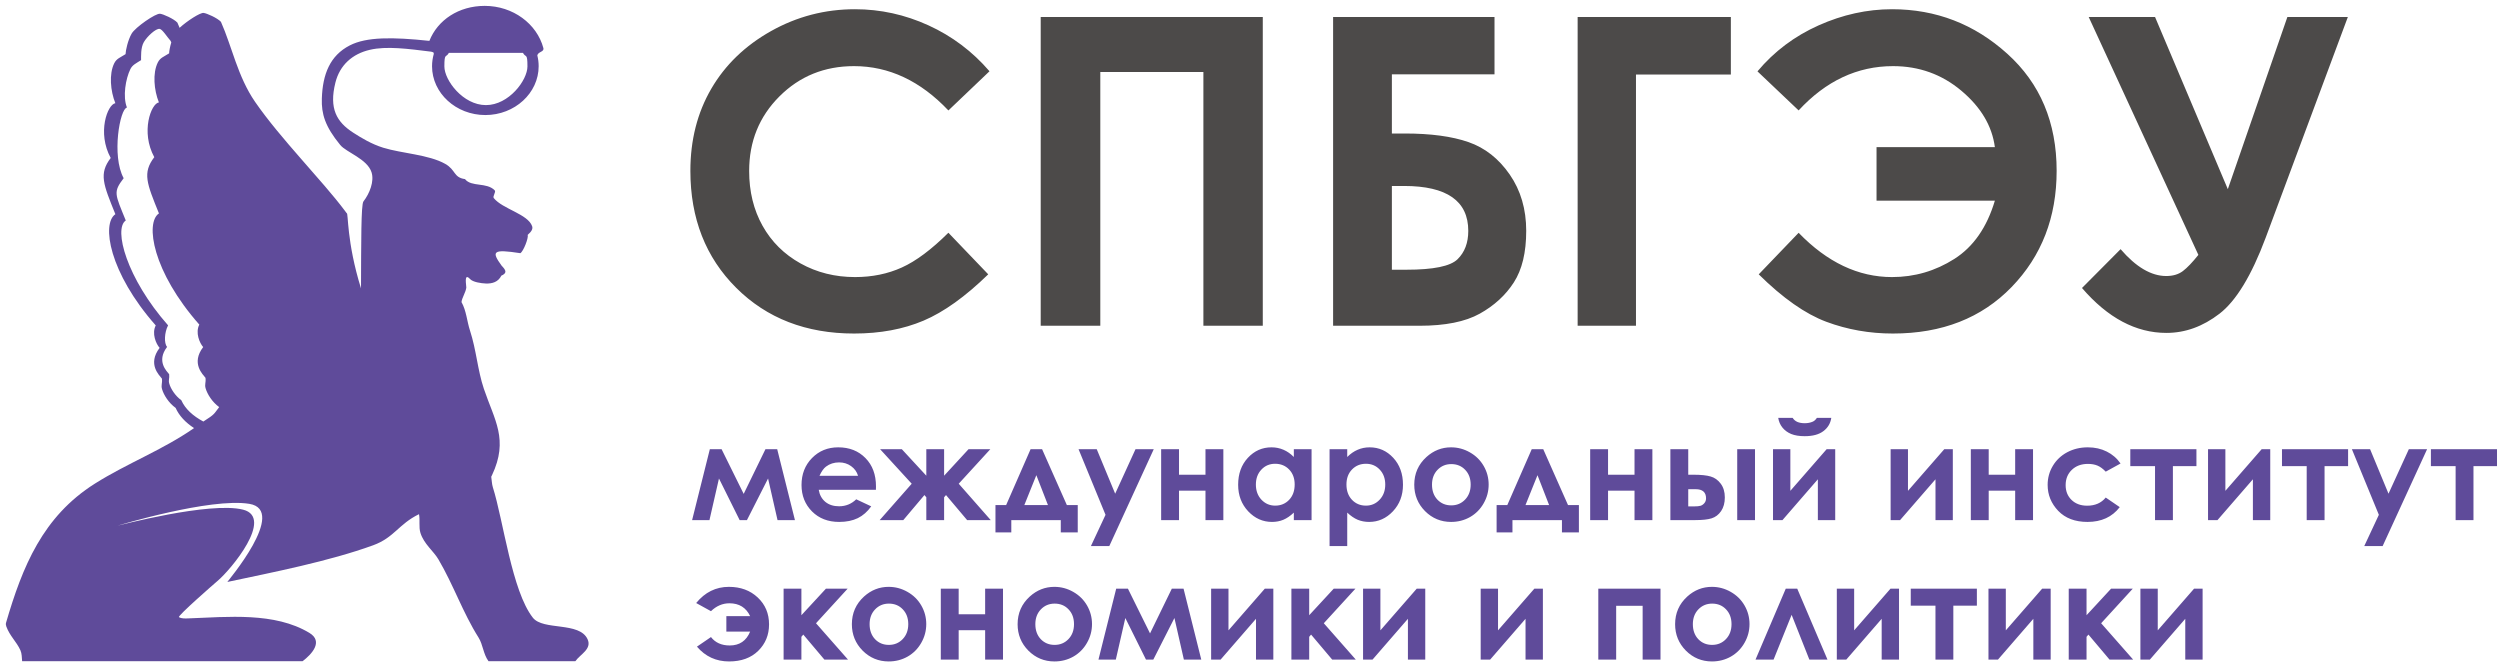 <?xml version="1.0" encoding="UTF-8"?> <svg xmlns="http://www.w3.org/2000/svg" width="270" height="72" viewBox="0 0 270 72" fill="none"><path d="M2.389 71.408C2.352 71.01 2.368 70.594 2.202 70.224C1.786 69.301 1.051 68.683 0.68 67.654C0.635 67.528 0.614 67.385 0.652 67.259C2.42 61.206 4.614 55.787 10.243 52.234C13.735 50.031 17.508 48.626 20.957 46.235C20.038 45.631 19.348 44.909 18.967 44.053C18.216 43.513 17.683 42.654 17.503 42.035C17.369 41.578 17.549 41.45 17.489 40.893C17.227 40.547 15.891 39.336 17.239 37.57C16.846 37.132 16.373 36.005 16.82 35.147C11.773 29.43 10.952 24.145 12.46 23.134C11.151 19.895 10.66 18.761 11.957 17.061C10.47 14.34 11.607 11.272 12.458 11.145C11.922 9.819 11.766 7.991 12.334 6.84C12.594 6.318 12.966 6.229 13.56 5.848C13.569 5.444 13.817 4.323 14.215 3.633C14.612 2.946 16.836 1.404 17.293 1.486C17.615 1.519 18.768 2.022 19.159 2.445C19.241 2.63 19.32 2.817 19.397 3.006C20.195 2.267 21.64 1.334 21.996 1.397C22.321 1.432 23.474 1.935 23.862 2.358C25.041 4.999 25.663 8.266 27.55 11.003C30.299 14.988 34.775 19.462 37.243 22.758C37.313 22.849 37.38 22.943 37.446 23.032C37.633 22.931 37.413 26.072 38.988 31.145C39.011 26.142 38.99 22.089 39.252 21.755C39.93 20.884 40.431 19.582 40.129 18.616C39.675 17.163 37.392 16.45 36.747 15.659C35.095 13.646 34.705 12.289 34.759 10.645C34.843 8.018 35.638 6 37.778 4.903C39.589 3.975 42.377 3.991 46.373 4.414C47.267 2.157 49.547 0.635 52.349 0.635C55.409 0.635 57.986 2.578 58.683 5.186C58.8 5.616 58.105 5.574 58.03 5.984C58.126 6.36 58.175 6.751 58.175 7.153C58.175 10.056 55.589 12.425 52.417 12.425C49.248 12.425 46.661 10.056 46.661 7.153C46.661 6.697 46.727 6.255 46.846 5.832C46.871 5.621 46.764 5.649 46.57 5.582C44.058 5.268 41.757 4.959 39.951 5.378C38.057 5.815 36.693 7.034 36.223 8.923C35.521 11.728 36.356 13.171 38.145 14.326C39.02 14.892 40.124 15.561 41.389 15.954C43.382 16.572 46.303 16.691 48.088 17.701C49.243 18.356 48.967 19.17 50.219 19.343C50.909 20.22 52.548 19.661 53.425 20.552C53.603 20.735 53.173 21.198 53.329 21.394C54.267 22.571 57.017 23.116 57.469 24.428C57.567 24.715 57.42 24.991 56.994 25.363C57.097 25.7 56.529 27.15 56.197 27.344C53.238 26.893 53.014 27.108 54.197 28.722C54.407 28.93 54.526 29.101 54.569 29.244C54.642 29.48 54.412 29.667 54.145 29.77C53.804 30.464 53.156 30.645 52.466 30.619C51.944 30.598 51.077 30.469 50.766 30.137C50.057 29.372 50.385 30.888 50.361 31.061C50.296 31.582 49.889 32.16 49.842 32.626C50.37 33.563 50.429 34.691 50.761 35.706C51.444 37.79 51.58 39.976 52.256 41.986C53.402 45.384 54.955 47.461 53.135 51.324C53.109 51.378 53.084 51.432 53.053 51.486C53.114 51.86 53.119 52.279 53.224 52.611C54.372 56.245 55.278 63.816 57.546 66.709C58.659 68.129 62.591 67.114 63.461 69.043C63.938 70.098 62.684 70.648 62.137 71.408H52.756C52.185 70.622 52.167 69.626 51.683 68.856C49.973 66.146 48.981 63.178 47.346 60.408C46.813 59.503 45.791 58.764 45.41 57.562C45.207 56.914 45.382 56.184 45.253 55.53C43.041 56.608 42.582 58.06 40.297 58.891C35.531 60.624 29.48 61.803 24.552 62.852C24.503 62.864 31.131 55.097 26.922 54.414C22.711 53.731 12.757 56.755 12.711 56.767C12.69 56.79 22.686 54.129 26.26 55.045C29.616 55.906 24.94 61.531 23.488 62.745C23.163 63.019 19.133 66.538 19.33 66.653C19.627 66.829 20.024 66.796 20.377 66.784C24.569 66.632 29.658 66.087 33.412 68.351C34.96 69.284 33.655 70.669 32.682 71.408H2.389ZM21.963 45.526C23.28 44.687 23.088 44.706 23.672 43.967C22.922 43.426 22.389 42.568 22.209 41.948C22.075 41.492 22.255 41.363 22.195 40.807C21.933 40.461 20.597 39.249 21.944 37.483C21.551 37.044 21.079 35.918 21.526 35.058C16.476 29.342 15.658 24.058 17.166 23.048C15.854 19.809 15.365 18.674 16.663 16.974C15.176 14.254 16.31 11.185 17.161 11.059C16.626 9.731 16.471 7.904 17.04 6.753C17.3 6.232 17.671 6.143 18.265 5.762C18.27 5.53 18.354 5.064 18.499 4.581L18.422 4.41C18.076 4.033 17.531 3.151 17.243 3.121C16.841 3.049 15.887 3.937 15.534 4.55C15.18 5.163 15.244 6.138 15.236 6.496C14.708 6.835 14.31 7.001 14.081 7.464C13.576 8.486 13.234 10.437 13.712 11.616C12.954 11.728 12.032 16.829 13.356 19.245C12.201 20.756 12.418 20.936 13.583 23.812C12.243 24.711 13.669 30.06 18.153 35.137C17.756 35.902 17.697 37.076 18.046 37.465C16.85 39.034 18.036 40.11 18.27 40.418C18.324 40.912 18.163 41.026 18.282 41.434C18.441 41.983 18.916 42.746 19.582 43.225C20.001 44.165 20.838 44.923 21.963 45.526ZM56.482 5.713H48.476C48.167 6.278 47.992 5.677 47.992 7.172C47.992 8.664 50.001 11.351 52.48 11.351C54.957 11.351 56.964 8.664 56.964 7.172C56.964 5.677 56.791 6.278 56.482 5.713Z" fill="#5F4B9A"></path><path d="M100.279 2.74C97.732 1.577 95.084 0.997 92.334 0.997C89.099 0.997 86.08 1.783 83.275 3.355C80.474 4.927 78.32 7.004 76.816 9.588C75.312 12.172 74.561 15.129 74.561 18.452C74.561 23.591 76.212 27.803 79.515 31.091C82.815 34.377 87.06 36.022 92.242 36.022C95.054 36.022 97.554 35.556 99.746 34.628C101.937 33.697 104.264 32.031 106.729 29.627L102.426 25.137C100.597 26.952 98.922 28.203 97.397 28.89C95.873 29.58 94.188 29.924 92.346 29.924C90.186 29.924 88.224 29.433 86.456 28.449C84.691 27.466 83.322 26.112 82.356 24.386C81.391 22.662 80.909 20.688 80.909 18.464C80.909 15.271 81.998 12.587 84.181 10.409C86.363 8.229 89.046 7.142 92.233 7.142C96.008 7.142 99.404 8.737 102.426 11.929L106.865 7.696C105.02 5.554 102.826 3.902 100.279 2.74ZM112.396 35.182H118.833V7.775H129.966V35.182H136.381V1.837H112.396V35.182ZM153.314 35.182C156.081 35.182 158.244 34.749 159.809 33.879C161.374 33.011 162.602 31.884 163.493 30.502C164.384 29.12 164.831 27.265 164.831 24.936C164.831 22.594 164.237 20.564 163.051 18.85C161.865 17.135 160.38 15.966 158.596 15.346C156.813 14.726 154.517 14.418 151.705 14.418H150.323V8.026H161.407V1.837H143.975V35.182H153.314ZM151.637 20.085C156.261 20.085 158.574 21.703 158.574 24.936C158.574 26.222 158.188 27.242 157.417 27.997C156.647 28.753 154.811 29.129 151.909 29.129H150.323V20.085H151.637ZM170.385 35.182H176.686V8.047H186.933V1.837H170.385V35.182ZM204.338 29.924C206.771 29.924 209.017 29.269 211.072 27.962C213.126 26.654 214.585 24.559 215.446 21.673H202.666V15.891H215.446C215.145 13.604 213.939 11.574 211.83 9.801C209.723 8.028 207.262 7.142 204.451 7.142C200.598 7.142 197.198 8.734 194.251 11.925L189.807 7.707C191.606 5.56 193.804 3.907 196.405 2.742C199.006 1.58 201.651 0.997 204.341 0.997C209.086 0.997 213.236 2.599 216.787 5.804C220.341 9.008 222.117 13.225 222.117 18.452C222.117 23.471 220.496 27.653 217.254 31C214.01 34.347 209.736 36.022 204.432 36.022C201.906 36.022 199.511 35.598 197.242 34.752C194.976 33.905 192.544 32.198 189.943 29.629L194.251 25.142C197.334 28.329 200.697 29.924 204.338 29.924ZM235.744 29.281C235.277 29.634 234.677 29.81 233.953 29.81C232.333 29.81 230.69 28.844 229.024 26.91L224.855 31.103C227.638 34.337 230.677 35.954 233.975 35.954C236.003 35.954 237.914 35.262 239.707 33.879C241.5 32.497 243.16 29.765 244.688 25.686L253.567 1.837H247.036L240.605 20.431L232.746 1.837H225.58L237.425 27.529C236.773 28.343 236.214 28.928 235.744 29.281Z" fill="#4C4A49"></path><path d="M81.016 68.211H78.446V66.542H81.016C80.575 65.618 79.829 65.155 78.777 65.155C78.04 65.155 77.376 65.439 76.784 66.007L75.186 65.127C76.138 63.963 77.317 63.38 78.72 63.38C79.983 63.38 81.021 63.763 81.833 64.528C82.65 65.293 83.058 66.263 83.058 67.437C83.058 68.568 82.669 69.519 81.889 70.288C81.11 71.054 80.061 71.436 78.742 71.436C77.338 71.436 76.181 70.904 75.27 69.838L76.784 68.803C77.254 69.408 77.929 69.711 78.812 69.711C79.868 69.711 80.603 69.211 81.016 68.211ZM84.629 63.578H86.551V66.444L89.199 63.578H91.544L88.128 67.31L91.586 71.239H89.037L86.755 68.535L86.551 68.775V71.239H84.629V63.578ZM95.973 63.38C96.696 63.38 97.374 63.561 98.008 63.923C98.647 64.284 99.144 64.775 99.501 65.394C99.858 66.014 100.036 66.683 100.036 67.401C100.036 68.124 99.856 68.8 99.494 69.429C99.137 70.058 98.649 70.551 98.029 70.908C97.41 71.26 96.727 71.436 95.98 71.436C94.882 71.436 93.943 71.047 93.163 70.267C92.389 69.483 92.002 68.533 92.002 67.415C92.002 66.218 92.441 65.221 93.318 64.423C94.088 63.728 94.973 63.38 95.973 63.38ZM96.001 65.19C95.405 65.19 94.907 65.399 94.508 65.817C94.114 66.23 93.917 66.76 93.917 67.408C93.917 68.075 94.112 68.615 94.501 69.028C94.896 69.441 95.393 69.648 95.994 69.648C96.595 69.648 97.095 69.439 97.494 69.021C97.893 68.603 98.093 68.066 98.093 67.408C98.093 66.751 97.896 66.218 97.501 65.81C97.112 65.397 96.612 65.19 96.001 65.19ZM103.536 66.338H106.395V63.578H108.325V71.239H106.395V68.063H103.536V71.239H101.607V63.578H103.536V66.338ZM113.874 63.38C114.597 63.38 115.275 63.561 115.909 63.923C116.547 64.284 117.045 64.775 117.402 65.394C117.758 66.014 117.937 66.683 117.937 67.401C117.937 68.124 117.756 68.8 117.394 69.429C117.038 70.058 116.55 70.551 115.93 70.908C115.31 71.26 114.627 71.436 113.881 71.436C112.782 71.436 111.843 71.047 111.064 70.267C110.289 69.483 109.902 68.533 109.902 67.415C109.902 66.218 110.341 65.221 111.219 64.423C111.989 63.728 112.874 63.38 113.874 63.38ZM113.902 65.19C113.306 65.19 112.808 65.399 112.409 65.817C112.014 66.23 111.817 66.76 111.817 67.408C111.817 68.075 112.012 68.615 112.402 69.028C112.796 69.441 113.294 69.648 113.895 69.648C114.496 69.648 114.996 69.439 115.395 69.021C115.794 68.603 115.993 68.066 115.993 67.408C115.993 66.751 115.796 66.218 115.402 65.81C115.012 65.397 114.512 65.19 113.902 65.19ZM124.204 68.408L126.556 63.578H127.824L129.739 71.239H127.859L126.838 66.746L124.556 71.239H123.767L121.535 66.746L120.507 71.239H118.634L120.549 63.578H121.817L124.204 68.408ZM131.823 71.239H130.802V63.578H132.676V68.077L136.598 63.578H137.52V71.239H135.647V66.831L131.823 71.239ZM139.471 63.578H141.393V66.444L144.041 63.578H146.386L142.971 67.31L146.428 71.239H143.879L141.597 68.535L141.393 68.775V71.239H139.471V63.578ZM148.231 71.239H147.21V63.578H149.083V68.077L153.005 63.578H153.928V71.239H152.055V66.831L148.231 71.239ZM160.934 71.239H159.914V63.578H161.787V68.077L165.709 63.578H166.632V71.239H164.758V66.831L160.934 71.239ZM174.546 71.239H172.617V63.578H179.335V71.239H177.405V65.43H174.546V71.239ZM184.884 63.38C185.607 63.38 186.285 63.561 186.919 63.923C187.557 64.284 188.055 64.775 188.412 65.394C188.769 66.014 188.947 66.683 188.947 67.401C188.947 68.124 188.766 68.8 188.405 69.429C188.048 70.058 187.56 70.551 186.94 70.908C186.32 71.26 185.637 71.436 184.891 71.436C183.793 71.436 182.854 71.047 182.074 70.267C181.3 69.483 180.912 68.533 180.912 67.415C180.912 66.218 181.351 65.221 182.229 64.423C182.999 63.728 183.884 63.38 184.884 63.38ZM184.912 65.19C184.316 65.19 183.818 65.399 183.419 65.817C183.025 66.23 182.828 66.76 182.828 67.408C182.828 68.075 183.023 68.615 183.412 69.028C183.807 69.441 184.304 69.648 184.905 69.648C185.506 69.648 186.006 69.439 186.405 69.021C186.804 68.603 187.004 68.066 187.004 67.408C187.004 66.751 186.806 66.218 186.412 65.81C186.022 65.397 185.523 65.19 184.912 65.19ZM197.369 71.239H195.412L193.496 66.401L191.546 71.239H189.595L192.862 63.578H194.102L197.369 71.239ZM199.397 71.239H198.376V63.578H200.249V68.077L204.172 63.578H205.094V71.239H203.221V66.831L199.397 71.239ZM206.362 63.578H213.503V65.409H210.96V71.239H209.03V65.409H206.362V63.578ZM215.778 71.239H214.755V63.578H216.628V68.077L220.552 63.578H221.473V71.239H219.601V66.831L215.778 71.239ZM223.423 63.578H225.346V66.444L227.995 63.578H230.339L226.923 67.31L230.382 71.239H227.832L225.55 68.535L225.346 68.775V71.239H223.423V63.578ZM232.184 71.239H231.164V63.578H233.037V68.077L236.958 63.578H237.882V71.239H236.009V66.831L232.184 71.239Z" fill="#5F4B9A"></path><path d="M80.318 53.34L82.67 48.51H83.937L85.853 56.171H83.973L82.951 51.678L80.67 56.171H79.881L77.649 51.678L76.621 56.171H74.748L76.663 48.51H77.93L80.318 53.34ZM94.599 52.897H88.423C88.512 53.441 88.749 53.876 89.134 54.2C89.524 54.519 90.019 54.678 90.62 54.678C91.338 54.678 91.956 54.427 92.472 53.925L94.092 54.685C93.688 55.258 93.204 55.683 92.641 55.96C92.078 56.232 91.409 56.368 90.634 56.368C89.432 56.368 88.453 55.99 87.698 55.235C86.942 54.474 86.564 53.523 86.564 52.383C86.564 51.214 86.94 50.244 87.691 49.474C88.447 48.7 89.392 48.312 90.528 48.312C91.735 48.312 92.716 48.7 93.472 49.474C94.228 50.244 94.606 51.263 94.606 52.531L94.599 52.897ZM92.669 51.383C92.543 50.956 92.291 50.608 91.916 50.34C91.545 50.073 91.113 49.939 90.62 49.939C90.085 49.939 89.615 50.089 89.212 50.39C88.958 50.578 88.723 50.909 88.507 51.383H92.669ZM100.042 53.707L99.838 53.467L97.556 56.171H95.007L98.465 52.242L95.049 48.51H97.394L100.042 51.376V48.51H101.964V51.376L104.605 48.51H106.957L103.542 52.242L106.999 56.171H104.45L102.169 53.467L101.964 53.707V56.171H100.042V53.707ZM109.221 56.171V57.502H107.51V54.545H108.664L111.305 48.51H112.544L115.22 54.545H116.396V57.502H114.565V56.171H109.221ZM113.178 54.545L111.925 51.319L110.629 54.545H113.178ZM116.481 48.51H118.446L120.439 53.319L122.636 48.51H124.608L119.805 58.974H117.819L119.397 55.601L116.481 48.51ZM127.333 51.27H130.192V48.51H132.122V56.171H130.192V52.995H127.333V56.171H125.404V48.51H127.333V51.27ZM139.734 48.51H141.649V56.171H139.734V55.361C139.358 55.718 138.98 55.976 138.6 56.136C138.225 56.291 137.816 56.368 137.375 56.368C136.384 56.368 135.527 55.986 134.804 55.221C134.082 54.451 133.72 53.495 133.72 52.355C133.72 51.171 134.07 50.202 134.769 49.446C135.469 48.69 136.318 48.312 137.319 48.312C137.779 48.312 138.211 48.399 138.614 48.573C139.018 48.747 139.391 49.007 139.734 49.355V48.51ZM137.713 50.087C137.117 50.087 136.621 50.298 136.227 50.721C135.833 51.139 135.635 51.676 135.635 52.333C135.635 52.995 135.835 53.54 136.234 53.967C136.638 54.394 137.133 54.608 137.72 54.608C138.325 54.608 138.828 54.399 139.227 53.981C139.626 53.559 139.825 53.007 139.825 52.326C139.825 51.66 139.626 51.12 139.227 50.707C138.828 50.294 138.323 50.087 137.713 50.087ZM145.501 48.51V49.355C145.848 49.007 146.224 48.747 146.628 48.573C147.031 48.399 147.463 48.312 147.923 48.312C148.924 48.312 149.773 48.69 150.473 49.446C151.172 50.202 151.522 51.171 151.522 52.355C151.522 53.495 151.16 54.451 150.437 55.221C149.715 55.986 148.858 56.368 147.867 56.368C147.426 56.368 147.015 56.291 146.635 56.136C146.255 55.976 145.877 55.718 145.501 55.361V58.974H143.593V48.51H145.501ZM147.522 50.087C146.917 50.087 146.414 50.294 146.015 50.707C145.616 51.12 145.417 51.66 145.417 52.326C145.417 53.007 145.616 53.559 146.015 53.981C146.414 54.399 146.917 54.608 147.522 54.608C148.109 54.608 148.602 54.394 149.001 53.967C149.405 53.54 149.607 52.995 149.607 52.333C149.607 51.676 149.409 51.139 149.015 50.721C148.621 50.298 148.123 50.087 147.522 50.087ZM156.712 48.312C157.435 48.312 158.113 48.493 158.747 48.855C159.385 49.216 159.883 49.707 160.24 50.327C160.597 50.946 160.775 51.615 160.775 52.333C160.775 53.056 160.594 53.732 160.233 54.361C159.876 54.991 159.388 55.483 158.768 55.84C158.148 56.192 157.465 56.368 156.719 56.368C155.62 56.368 154.681 55.979 153.902 55.199C153.128 54.415 152.74 53.465 152.74 52.347C152.74 51.15 153.179 50.153 154.057 49.355C154.827 48.66 155.712 48.312 156.712 48.312ZM156.74 50.122C156.144 50.122 155.646 50.331 155.247 50.749C154.853 51.162 154.656 51.693 154.656 52.34C154.656 53.007 154.85 53.547 155.24 53.96C155.634 54.373 156.132 54.58 156.733 54.58C157.334 54.58 157.834 54.371 158.233 53.953C158.632 53.535 158.832 52.998 158.832 52.34C158.832 51.683 158.634 51.15 158.24 50.742C157.85 50.329 157.35 50.122 156.74 50.122ZM163.345 56.171V57.502H161.634V54.545H162.789L165.43 48.51H166.669L169.345 54.545H170.521V57.502H168.69V56.171H163.345ZM167.303 54.545L166.049 51.319L164.754 54.545H167.303ZM173.669 51.27H176.528V48.51H178.457V56.171H176.528V52.995H173.669V56.171H171.739V48.51H173.669V51.27ZM182.33 51.27H182.901C183.703 51.27 184.318 51.334 184.746 51.46C185.178 51.582 185.541 51.84 185.837 52.235C186.133 52.629 186.281 53.124 186.281 53.721C186.281 54.312 186.147 54.805 185.879 55.199C185.612 55.589 185.269 55.85 184.851 55.981C184.438 56.108 183.856 56.171 183.105 56.171H180.401V48.51H182.33V51.27ZM182.33 54.693H182.915C183.262 54.693 183.513 54.669 183.668 54.622C183.823 54.57 183.959 54.474 184.077 54.333C184.194 54.192 184.253 54.021 184.253 53.819C184.253 53.162 183.877 52.833 183.126 52.833H182.33V54.693ZM187.619 48.51H189.541V56.171H187.619V48.51ZM192.506 56.171H191.485V48.51H193.358V53.009L197.28 48.51H198.203V56.171H196.329V51.763L192.506 56.171ZM192.048 45.13H193.604C193.726 45.322 193.895 45.468 194.111 45.566C194.332 45.66 194.599 45.707 194.914 45.707C195.233 45.707 195.522 45.651 195.78 45.538C195.949 45.463 196.097 45.327 196.224 45.13H197.78C197.691 45.726 197.405 46.205 196.921 46.566C196.442 46.928 195.771 47.108 194.907 47.108C194.325 47.108 193.837 47.029 193.442 46.869C193.053 46.705 192.738 46.472 192.499 46.172C192.259 45.871 192.109 45.524 192.048 45.13ZM205.209 56.171H204.188V48.51H206.061V53.009L209.984 48.51H210.905V56.171H209.033V51.763L205.209 56.171ZM214.78 51.27H217.638V48.51H219.567V56.171H217.638V52.995H214.78V56.171H212.849V48.51H214.78V51.27ZM229.019 50.059L227.419 50.939C227.118 50.625 226.821 50.406 226.526 50.284C226.233 50.162 225.891 50.101 225.497 50.101C224.778 50.101 224.197 50.317 223.752 50.749C223.31 51.176 223.089 51.725 223.089 52.397C223.089 53.049 223.302 53.582 223.73 53.995C224.156 54.408 224.718 54.615 225.413 54.615C226.272 54.615 226.941 54.322 227.419 53.735L228.933 54.77C228.112 55.836 226.952 56.368 225.454 56.368C224.107 56.368 223.052 55.969 222.286 55.171C221.526 54.373 221.145 53.439 221.145 52.369C221.145 51.627 221.33 50.944 221.702 50.319C222.073 49.695 222.589 49.204 223.25 48.848C223.917 48.491 224.662 48.312 225.482 48.312C226.244 48.312 226.926 48.465 227.531 48.77C228.138 49.071 228.633 49.5 229.019 50.059ZM230.073 48.51H237.215V50.34H234.673V56.171H232.743V50.34H230.073V48.51ZM239.488 56.171H238.468V48.51H240.341V53.009L244.263 48.51H245.186V56.171H243.313V51.763L239.488 56.171ZM246.454 48.51H253.594V50.34H251.052V56.171H249.123V50.34H246.454V48.51ZM254.003 48.51H255.968L257.959 53.319L260.157 48.51H262.128L257.326 58.974H255.34L256.917 55.601L254.003 48.51ZM262.537 48.51H269.677V50.34H267.135V56.171H265.207V50.34H262.537V48.51Z" fill="#5F4B9A"></path></svg> 